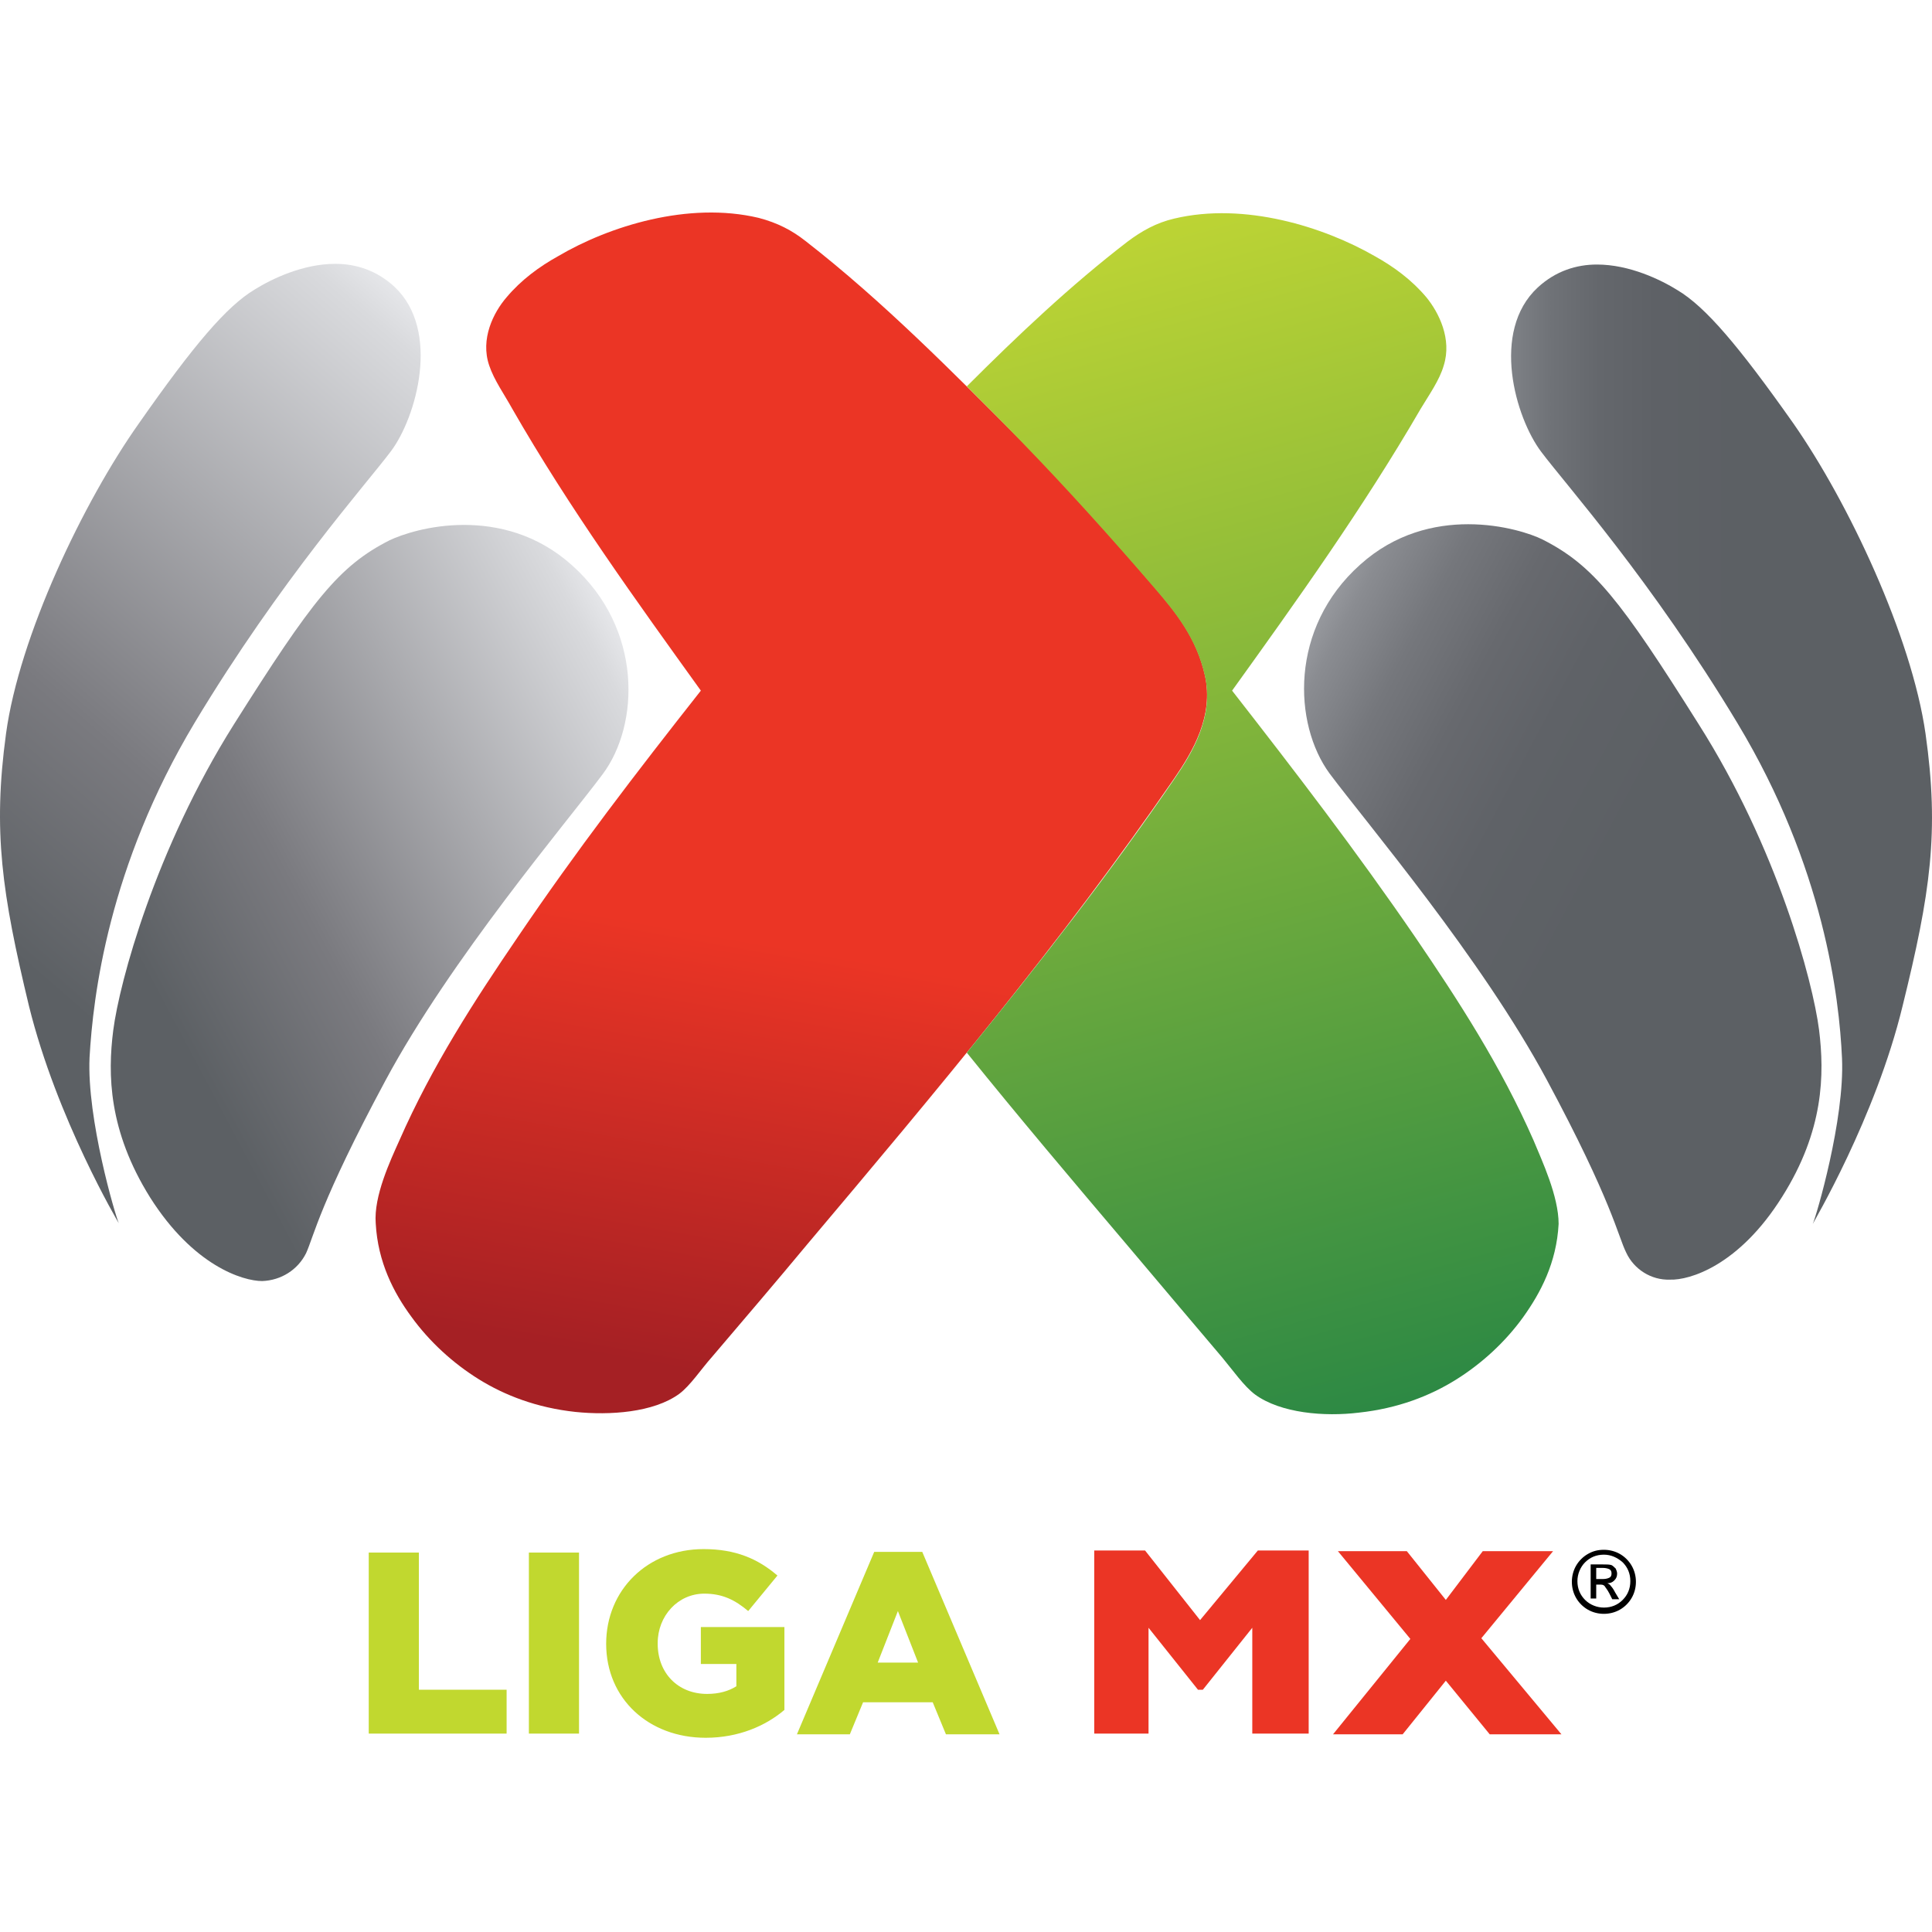 <svg width="100" height="100" viewBox="0 0 100 100" fill="none" xmlns="http://www.w3.org/2000/svg">
<path d="M19.086 80.361H21.681V87.46H26.222V89.731H19.086V80.361Z" fill="#C1D82F"/>
<path d="M29.97 80.361H27.375V89.731H29.97V80.361Z" fill="#C1D82F"/>
<path d="M31.375 85.082C31.375 82.307 33.501 80.181 36.42 80.181C38.078 80.181 39.231 80.685 40.24 81.55L38.727 83.388C38.042 82.811 37.393 82.487 36.456 82.487C35.087 82.487 34.042 83.64 34.042 85.046V85.082C34.042 86.595 35.087 87.677 36.6 87.677C37.213 87.677 37.718 87.532 38.114 87.28V86.127H36.276V84.217H40.601V88.505C39.628 89.334 38.222 89.947 36.528 89.947C33.573 89.947 31.375 87.929 31.375 85.082Z" fill="#C1D82F"/>
<path d="M47.52 86.055L46.475 83.388L45.43 86.055H47.52ZM45.249 80.325H47.736L51.736 89.767H48.961L48.277 88.109H44.673L43.988 89.767H41.249L45.249 80.325Z" fill="#C1D82F"/>
<path d="M67.737 89.731H64.818V84.253L62.259 87.46H62.007L59.448 84.253V89.731H56.638V80.253H59.268L62.115 83.857L65.106 80.253H67.737V89.731Z" fill="#EB3525"/>
<path d="M80.819 89.767H77.107L74.836 86.992L72.602 89.767H68.998L72.999 84.83L69.251 80.289H72.818L74.836 82.812L76.746 80.289H80.386L76.674 84.794L80.819 89.767Z" fill="#EB3525"/>
<path d="M82.62 81.19V81.73H82.981C83.125 81.73 83.233 81.694 83.305 81.658C83.377 81.622 83.413 81.55 83.413 81.442C83.413 81.334 83.377 81.262 83.305 81.226C83.233 81.19 83.125 81.154 82.945 81.154H82.62V81.19ZM82.62 82.739H82.332V80.974H82.945C83.161 80.974 83.305 80.974 83.413 81.01C83.485 81.046 83.557 81.118 83.629 81.19C83.665 81.262 83.702 81.37 83.702 81.442C83.702 81.586 83.665 81.694 83.557 81.802C83.449 81.911 83.341 81.947 83.197 81.947C83.269 81.983 83.341 82.019 83.377 82.091C83.449 82.163 83.521 82.271 83.594 82.415L83.81 82.775H83.449L83.305 82.487C83.197 82.271 83.089 82.163 83.053 82.091C82.981 82.019 82.909 82.019 82.801 82.019H82.62V82.739ZM83.017 80.469C82.62 80.469 82.296 80.613 82.044 80.865C81.792 81.118 81.647 81.478 81.647 81.838C81.647 82.235 81.792 82.559 82.044 82.811C82.296 83.064 82.656 83.208 83.017 83.208C83.413 83.208 83.738 83.064 83.99 82.811C84.242 82.559 84.386 82.235 84.386 81.838C84.386 81.442 84.242 81.118 83.99 80.865C83.702 80.613 83.377 80.469 83.017 80.469ZM83.017 80.217C83.305 80.217 83.594 80.289 83.846 80.433C84.098 80.577 84.314 80.793 84.458 81.046C84.603 81.298 84.675 81.586 84.675 81.874C84.675 82.163 84.603 82.451 84.458 82.703C84.314 82.956 84.098 83.172 83.846 83.316C83.594 83.46 83.305 83.532 83.017 83.532C82.729 83.532 82.44 83.46 82.188 83.316C81.936 83.172 81.719 82.956 81.575 82.703C81.431 82.451 81.359 82.163 81.359 81.874C81.359 81.586 81.431 81.298 81.575 81.046C81.719 80.793 81.936 80.577 82.188 80.433C82.44 80.289 82.692 80.217 83.017 80.217Z" fill="black"/>
<path d="M10.077 37.404C14.546 29.981 18.942 25.08 20.239 23.35C21.537 21.62 22.834 17.115 20.42 14.845C19.483 13.98 18.402 13.656 17.357 13.656C15.663 13.656 14.041 14.449 13.176 14.989C11.735 15.854 10.041 17.836 7.194 21.908C4.311 25.981 0.996 32.936 0.311 37.981C-0.374 43.026 0.095 46.234 1.5 52.072C2.942 57.91 6.149 63.315 6.149 63.315C5.969 62.919 4.491 57.91 4.635 54.739C4.816 51.567 5.608 44.864 10.077 37.404Z" fill="url(#paint0_linear_250_27386)"/>
<path d="M15.843 64.865C16.239 64 16.564 62.234 19.951 55.928C23.339 49.621 29.285 42.63 31.195 40.071C33.105 37.513 33.285 32.539 29.609 29.26C27.807 27.638 25.753 27.17 24.023 27.17C22.222 27.17 20.78 27.674 20.168 27.963C17.537 29.296 16.167 31.062 12.095 37.513C8.059 43.927 6.185 50.81 5.861 53.333C5.572 55.603 5.608 58.523 7.771 61.982C10.005 65.514 12.564 66.307 13.573 66.307C14.546 66.271 15.411 65.73 15.843 64.865Z" fill="url(#paint1_linear_250_27386)"/>
<path d="M98.477 52.072C99.918 46.234 100.387 43.062 99.666 37.981C98.945 32.936 95.666 25.981 92.819 21.908C89.972 17.872 88.278 15.89 86.837 15.025C85.972 14.485 84.35 13.692 82.656 13.692C81.611 13.692 80.53 14.016 79.593 14.881C77.143 17.151 78.44 21.62 79.773 23.386C81.071 25.116 85.467 30.017 89.936 37.441C94.405 44.864 95.198 51.603 95.342 54.775C95.486 57.946 94.008 62.955 93.828 63.352C93.828 63.316 97.072 57.874 98.477 52.072Z" fill="url(#paint2_linear_250_27386)"/>
<path d="M92.243 61.946C94.405 58.522 94.441 55.603 94.153 53.297C93.828 50.774 91.99 43.891 87.918 37.477C83.882 31.062 82.476 29.26 79.846 27.927C79.269 27.638 77.791 27.134 75.99 27.134C74.26 27.134 72.206 27.602 70.404 29.224C66.728 32.503 66.944 37.477 68.818 40.035C70.728 42.594 76.674 49.585 80.062 55.892C83.449 62.198 83.738 63.964 84.17 64.829C84.567 65.694 85.467 66.27 86.44 66.234C87.45 66.27 90.008 65.514 92.243 61.946Z" fill="url(#paint3_linear_250_27386)"/>
<path d="M26.798 48.504C24.564 51.783 22.366 55.171 20.672 59.027C20.203 60.072 19.339 61.91 19.447 63.315C19.555 65.333 20.384 66.919 21.285 68.144C22.222 69.442 23.447 70.559 24.78 71.388C26.114 72.217 27.771 72.865 29.79 73.082C31.555 73.262 33.826 73.118 35.159 72.144C35.736 71.712 36.276 70.883 36.853 70.234C38.511 68.288 40.204 66.306 41.79 64.397C48.385 56.576 54.98 48.72 60.782 40.287C61.719 38.918 62.836 37.08 62.367 34.954C61.935 33.008 60.854 31.674 59.737 30.377C57.502 27.782 55.232 25.224 52.889 22.845C49.358 19.314 45.718 15.602 41.682 12.466C40.997 11.926 40.24 11.53 39.267 11.277C35.628 10.412 31.519 11.71 28.889 13.259C27.916 13.8 26.979 14.485 26.222 15.386C25.537 16.178 24.852 17.548 25.321 18.917C25.573 19.674 26.114 20.431 26.51 21.151C29.465 26.305 32.961 31.134 36.276 35.747C32.925 39.999 29.826 44.035 26.798 48.504Z" fill="url(#paint4_linear_250_27386)"/>
<path d="M79.377 59.027C77.683 55.171 75.485 51.783 73.251 48.504C70.187 44.035 67.088 39.999 63.773 35.747C67.088 31.134 70.548 26.305 73.539 21.151C73.971 20.431 74.512 19.674 74.728 18.917C75.161 17.548 74.476 16.178 73.827 15.386C73.07 14.485 72.133 13.8 71.16 13.259C68.53 11.746 64.421 10.448 60.782 11.313C59.845 11.53 59.088 11.962 58.367 12.502C55.412 14.773 52.673 17.368 50.042 19.998C51.016 20.971 51.953 21.908 52.889 22.881C55.196 25.26 57.502 27.818 59.737 30.413C60.854 31.71 61.935 33.044 62.367 34.99C62.836 37.116 61.719 38.954 60.782 40.323C57.43 45.224 53.79 49.873 50.042 54.486C52.745 57.838 55.52 61.117 58.331 64.433C59.917 66.306 61.611 68.325 63.268 70.271C63.809 70.919 64.385 71.748 64.962 72.18C66.295 73.153 68.566 73.334 70.332 73.118C72.35 72.901 74.007 72.253 75.341 71.424C76.674 70.595 77.899 69.478 78.836 68.18C79.737 66.919 80.566 65.37 80.674 63.351C80.674 61.91 79.809 60.072 79.377 59.027Z" fill="url(#paint5_linear_250_27386)"/>
<defs>
<linearGradient id="paint0_linear_250_27386" x1="-3.929" y1="54.52" x2="26.192" y2="19.87" gradientUnits="userSpaceOnUse">
<stop stop-color="#5C6064"/>
<stop offset="0.15" stop-color="#5C6064"/>
<stop offset="0.4" stop-color="#7A7A7F"/>
<stop offset="0.956" stop-color="#D9DADD"/>
<stop offset="1" stop-color="#E5E6E9"/>
</linearGradient>
<linearGradient id="paint1_linear_250_27386" x1="3.64" y1="54.311" x2="34.732" y2="37.779" gradientUnits="userSpaceOnUse">
<stop stop-color="#5C6064"/>
<stop offset="0.15" stop-color="#5C6064"/>
<stop offset="0.4" stop-color="#7A7A7F"/>
<stop offset="0.956" stop-color="#D9DADD"/>
<stop offset="1" stop-color="#E5E6E9"/>
</linearGradient>
<linearGradient id="paint2_linear_250_27386" x1="100.019" y1="38.489" x2="78.217" y2="38.489" gradientUnits="userSpaceOnUse">
<stop stop-color="#5C6064"/>
<stop offset="0.45" stop-color="#5C6064"/>
<stop offset="0.656" stop-color="#5E6166"/>
<stop offset="0.79" stop-color="#64676C"/>
<stop offset="0.903" stop-color="#6F7277"/>
<stop offset="1" stop-color="#7E8186"/>
</linearGradient>
<linearGradient id="paint3_linear_250_27386" x1="96.361" y1="54.309" x2="65.27" y2="37.778" gradientUnits="userSpaceOnUse">
<stop stop-color="#5C6064"/>
<stop offset="0.45" stop-color="#5C6064"/>
<stop offset="0.63" stop-color="#5F6267"/>
<stop offset="0.756" stop-color="#67696E"/>
<stop offset="0.866" stop-color="#75777C"/>
<stop offset="0.965" stop-color="#8A8C91"/>
<stop offset="1" stop-color="#96989D"/>
</linearGradient>
<linearGradient id="paint4_linear_250_27386" x1="35.495" y1="74.102" x2="46.35" y2="12.543" gradientUnits="userSpaceOnUse">
<stop offset="0.05" stop-color="#A52024"/>
<stop offset="0.41" stop-color="#EB3525"/>
</linearGradient>
<linearGradient id="paint5_linear_250_27386" x1="55.782" y1="11.639" x2="72.408" y2="72.602" gradientUnits="userSpaceOnUse">
<stop stop-color="#BFD534"/>
<stop offset="1" stop-color="#2D8944"/>
</linearGradient>
</defs>
</svg>

